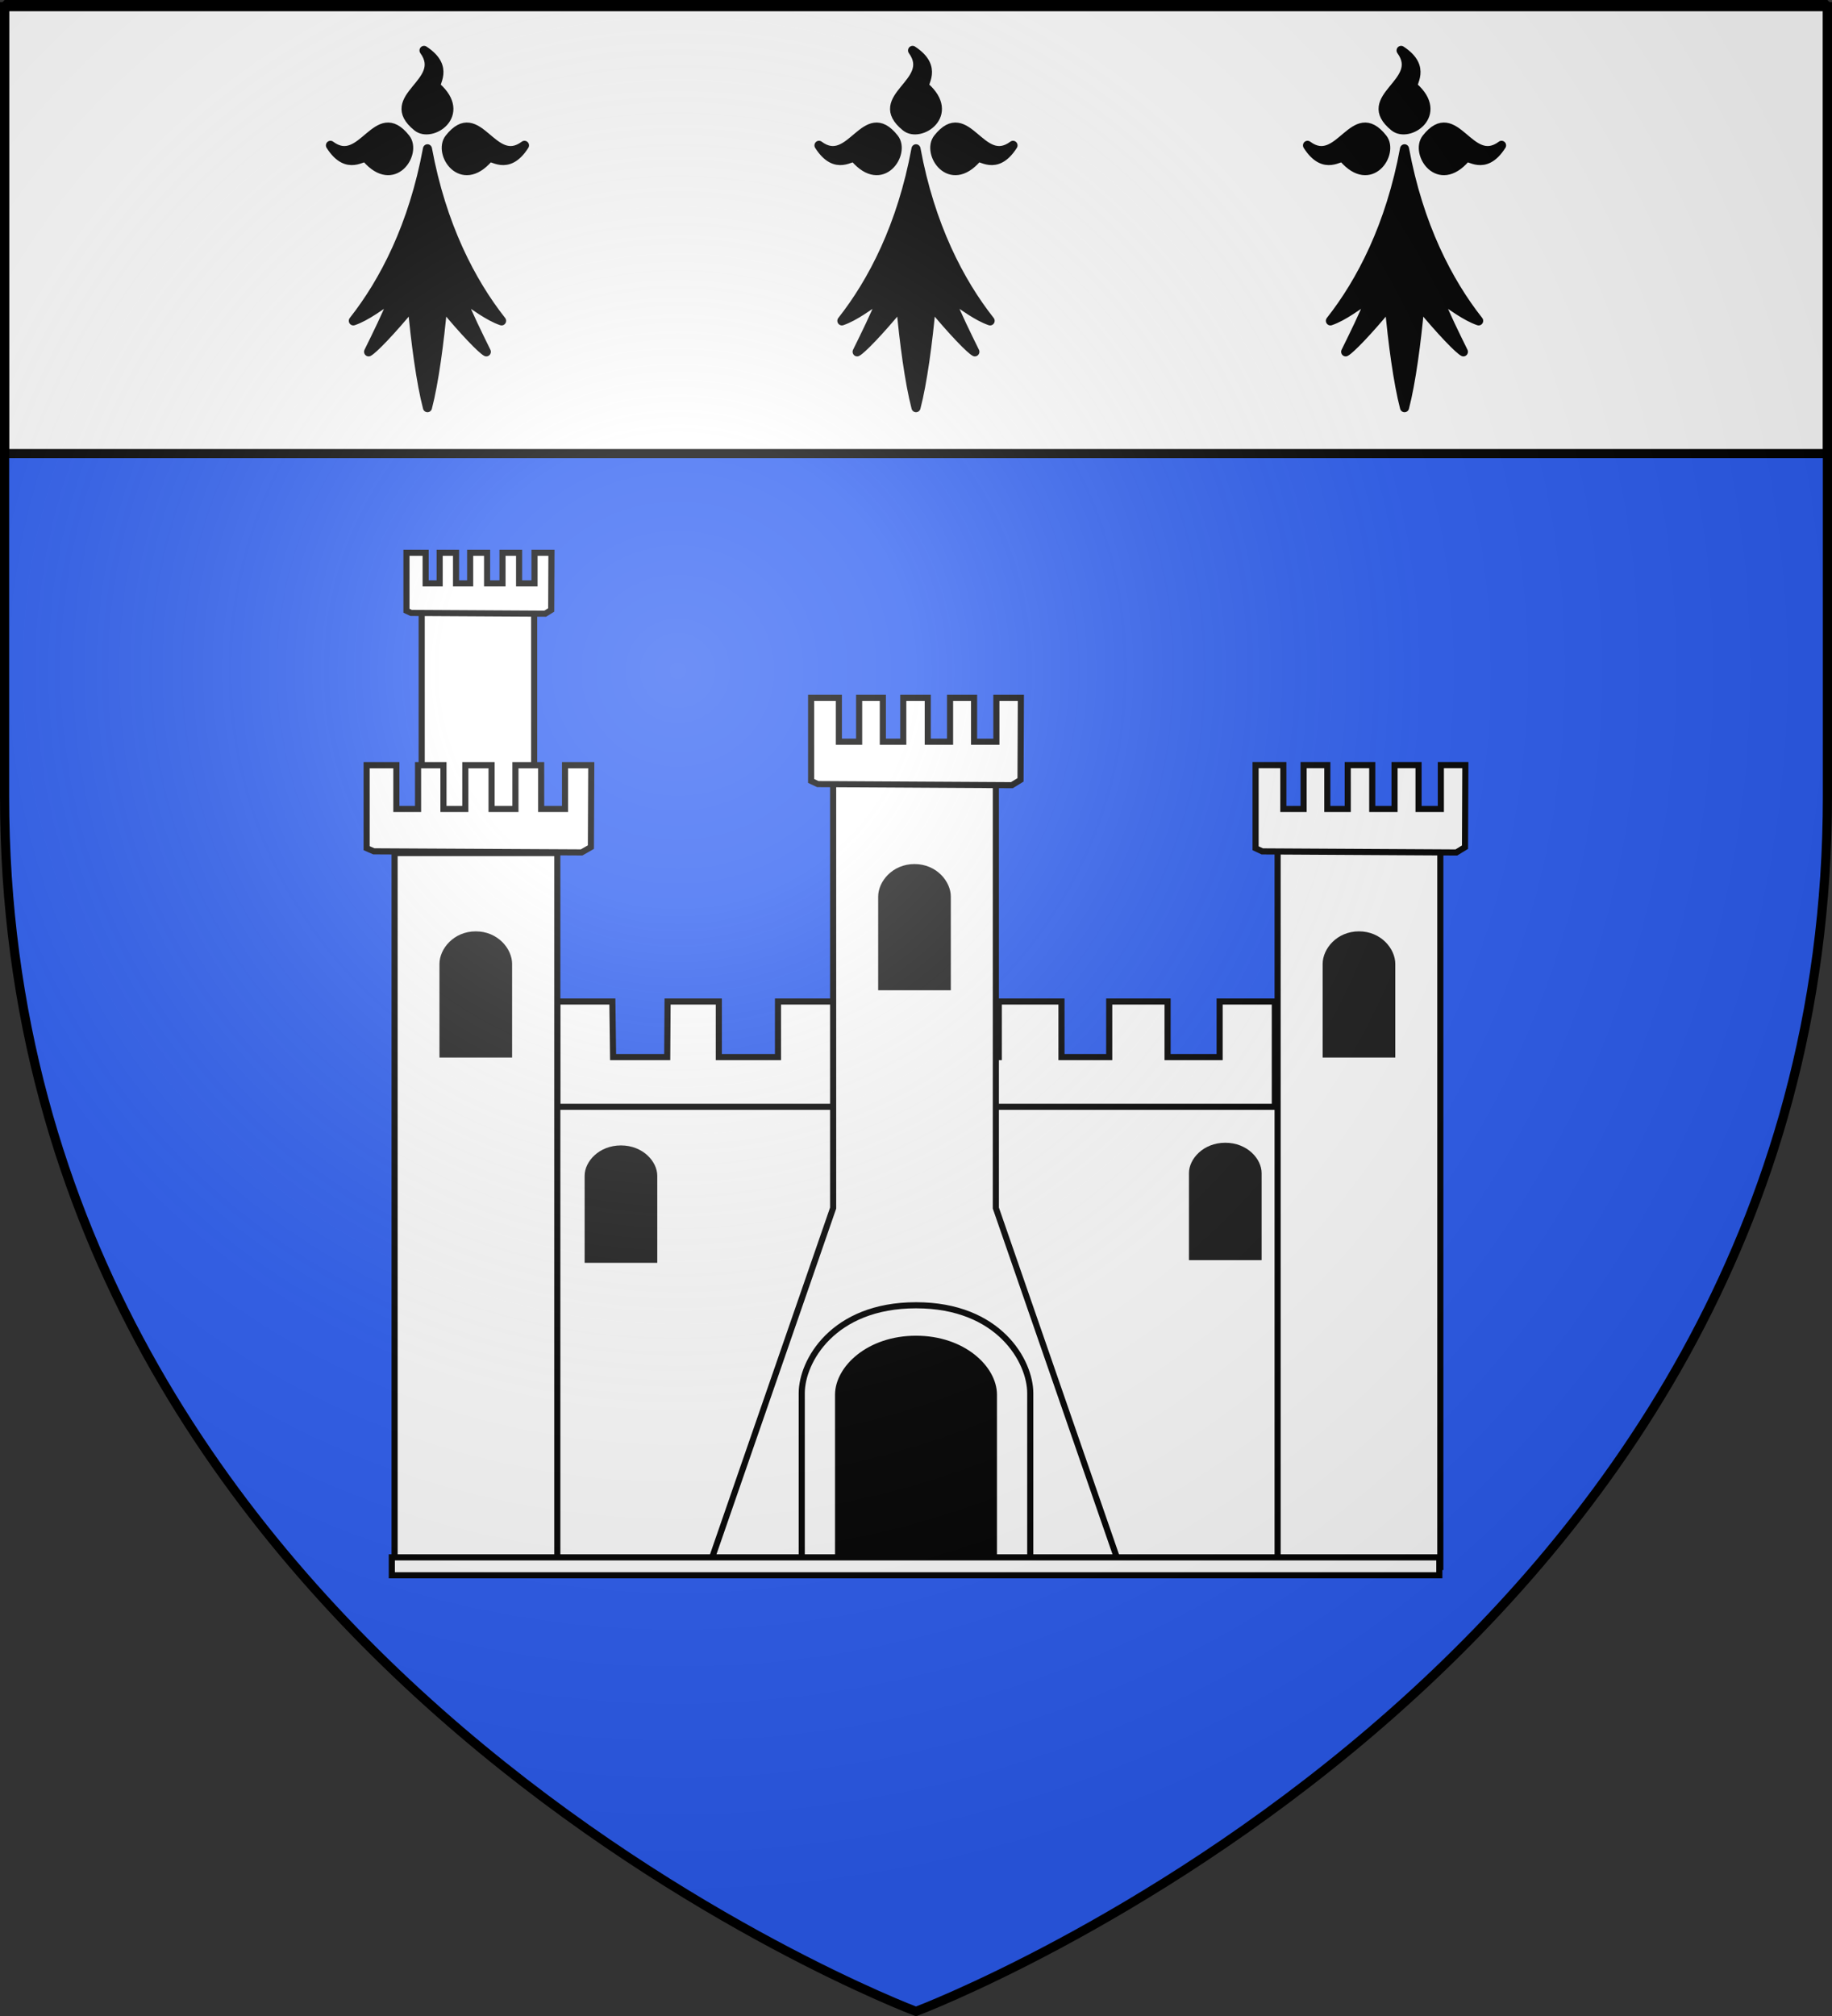 <svg xmlns="http://www.w3.org/2000/svg" xmlns:xlink="http://www.w3.org/1999/xlink" width="600" height="660" version="1.0"><rect width="100%" height="100%" fill="#333333" stroke="none"/><defs><g id="c"><path id="b" d="M0 0v1h.5z" transform="rotate(18 3.157 -.5)"/><use xlink:href="#b" width="810" height="540" transform="scale(-1 1)"/></g><g id="d"><use xlink:href="#c" width="810" height="540" transform="rotate(72)"/><use xlink:href="#c" width="810" height="540" transform="rotate(144)"/></g><g id="f"><path id="e" d="M0 0v1h.5z" transform="rotate(18 3.157 -.5)"/><use xlink:href="#e" width="810" height="540" transform="scale(-1 1)"/></g><g id="g"><use xlink:href="#f" width="810" height="540" transform="rotate(72)"/><use xlink:href="#f" width="810" height="540" transform="rotate(144)"/></g><g id="i"><path id="h" d="M0 0v1h.5z" transform="rotate(18 3.157 -.5)"/><use xlink:href="#h" width="810" height="540" transform="scale(-1 1)"/></g><g id="j"><use xlink:href="#i" width="810" height="540" transform="rotate(72)"/><use xlink:href="#i" width="810" height="540" transform="rotate(144)"/></g><g id="l"><path id="k" d="M0 0v1h.5z" transform="rotate(18 3.157 -.5)"/><use xlink:href="#k" width="810" height="540" transform="scale(-1 1)"/></g><g id="m"><use xlink:href="#l" width="810" height="540" transform="rotate(72)"/><use xlink:href="#l" width="810" height="540" transform="rotate(144)"/></g><g id="o"><path id="n" d="M0 0v1h.5z" transform="rotate(18 3.157 -.5)"/><use xlink:href="#n" width="810" height="540" transform="scale(-1 1)"/></g><g id="p"><use xlink:href="#o" width="810" height="540" transform="rotate(72)"/><use xlink:href="#o" width="810" height="540" transform="rotate(144)"/></g><g id="r"><path id="q" d="M0 0v1h.5z" transform="rotate(18 3.157 -.5)"/><use xlink:href="#q" width="810" height="540" transform="scale(-1 1)"/></g><g id="s"><use xlink:href="#r" width="810" height="540" transform="rotate(72)"/><use xlink:href="#r" width="810" height="540" transform="rotate(144)"/></g><g id="v"><path id="u" d="M0 0v1h.5z" transform="rotate(18 3.157 -.5)"/><use xlink:href="#u" width="810" height="540" transform="scale(-1 1)"/></g><g id="w"><use xlink:href="#v" width="810" height="540" transform="rotate(72)"/><use xlink:href="#v" width="810" height="540" transform="rotate(144)"/></g><g id="y"><path id="x" d="M0 0v1h.5z" transform="rotate(18 3.157 -.5)"/><use xlink:href="#x" width="810" height="540" transform="scale(-1 1)"/></g><g id="z"><use xlink:href="#y" width="810" height="540" transform="rotate(72)"/><use xlink:href="#y" width="810" height="540" transform="rotate(144)"/></g><radialGradient xlink:href="#a" id="B" cx="221.445" cy="226.331" r="300" fx="221.445" fy="226.331" gradientTransform="matrix(1.353 0 0 1.349 -77.63 -85.747)" gradientUnits="userSpaceOnUse"/><linearGradient id="a"><stop offset="0" style="stop-color:white;stop-opacity:.314"/><stop offset=".19" style="stop-color:white;stop-opacity:.251"/><stop offset=".6" style="stop-color:#6b6b6b;stop-opacity:.125"/><stop offset="1" style="stop-color:black;stop-opacity:.125"/></linearGradient></defs><g style="display:inline"><path d="M300 658.5s298.5-112.32 298.5-397.772V2.176H1.5v258.552C1.5 546.18 300 658.5 300 658.5" style="fill:#2b5df2;fill-opacity:1;fill-rule:evenodd;stroke:none;stroke-width:1px;stroke-linecap:butt;stroke-linejoin:miter;stroke-opacity:1"/><path d="M1.494 1.494h597.011v147.011H1.494z" style="opacity:1;fill:#fff;fill-opacity:1;fill-rule:nonzero;stroke:#000;stroke-width:2.989;stroke-linecap:round;stroke-linejoin:bevel;stroke-miterlimit:4;stroke-dasharray:none;stroke-dashoffset:0;stroke-opacity:1"/><path d="M138.107 199.566h36.833v84.54h-36.833z" style="fill:#fff;fill-opacity:1;stroke:#000;stroke-width:2;stroke-miterlimit:4;stroke-dasharray:none;stroke-opacity:1"/><path d="M167.294 180.964h-2.719v10.016h-5.047v-10.016h-5.546v10.016h-4.623v-10.016h-5.367v10.016h-4.588v-10.016h-6.282v18.98l1.52.72 43.925.248 1.958-1.212.08-18.736h-5.546v10.016h-5.048v-10.016zM418.702 514.329V357.863H181.298v156.466z" style="fill:#fff;fill-opacity:1;stroke:#000;stroke-width:2;stroke-miterlimit:4;stroke-dasharray:none;stroke-opacity:1"/><path d="M291.889 327.886v18.181h-17.557v-18.18H254.8v18.18h-19.377v-18.18H218.64l-.118 18.18h-17.728l-.235-18.18h-18.08v34.452h235.042v-34.453h-18.08v18.181h-17.044v-18.18H363.28v18.18h-15.636v-18.18H327.12v18.18h-16.323v-18.18zM418.431 277.154h53.291v235.847h-53.291z" style="fill:#fff;fill-opacity:1;stroke:#000;stroke-width:2;stroke-miterlimit:4;stroke-dasharray:none;stroke-opacity:1"/><path d="M433.182 346.218v-30.652c0-4.969 4.687-10.659 11.895-10.659s11.894 5.69 11.894 10.659v30.652z" style="display:inline;overflow:visible;visibility:visible;fill:#1a1a1a;fill-opacity:1;fill-rule:nonzero;stroke:none;stroke-width:2;stroke-linecap:butt;stroke-linejoin:miter;stroke-miterlimit:4;stroke-dasharray:none;stroke-dashoffset:0;stroke-opacity:1;marker:none;marker-start:none;marker-mid:none;marker-end:none"/><path d="M460.66 250.491h-3.934v14.356h-7.302v-14.356H441.4v14.356h-6.688v-14.356h-7.766v14.356h-6.638v-14.356h-9.09v27.204l2.2 1.033 63.552.356 2.833-1.737.114-26.856h-8.023v14.356h-7.303v-14.356zM129.234 279.278h53.291v235.847h-53.291z" style="fill:#fff;fill-opacity:1;stroke:#000;stroke-width:2;stroke-miterlimit:4;stroke-dasharray:none;stroke-opacity:1"/><path d="M143.93 346.218v-30.652c0-4.969 4.688-10.659 11.895-10.659 7.208 0 11.894 5.69 11.894 10.659v30.652z" style="display:inline;overflow:visible;visibility:visible;fill:#1a1a1a;fill-opacity:1;fill-rule:nonzero;stroke:none;stroke-width:2;stroke-linecap:butt;stroke-linejoin:miter;stroke-miterlimit:4;stroke-dasharray:none;stroke-dashoffset:0;stroke-opacity:1;marker:none;marker-start:none;marker-mid:none;marker-end:none"/><path d="M173.024 250.512h-4.212v14.335h-7.82v-14.335H152.4v14.335h-7.163v-14.335h-8.317v14.335h-7.108v-14.335h-9.734v27.165l2.355 1.031 68.058.356 3.034-1.734.122-26.818h-8.591v14.335h-7.821v-14.335z" style="fill:#fff;fill-opacity:1;stroke:#000;stroke-width:2;stroke-miterlimit:4;stroke-dasharray:none;stroke-opacity:1"/><path d="M191.474 413.426v-28.52c0-4.623 4.687-9.917 11.894-9.917 7.208 0 11.894 5.294 11.894 9.917v28.52z" style="display:inline;overflow:visible;visibility:visible;fill:#1a1a1a;fill-opacity:1;fill-rule:nonzero;stroke:none;stroke-width:2;stroke-linecap:butt;stroke-linejoin:miter;stroke-miterlimit:4;stroke-dasharray:none;stroke-dashoffset:0;stroke-opacity:1;marker:none;marker-start:none;marker-mid:none;marker-end:none"/><path d="M389.402 412.552v-28.52c0-4.623 4.687-9.917 11.895-9.917s11.894 5.294 11.894 9.917v28.52z" style="display:inline;overflow:visible;visibility:visible;fill:#1a1a1a;fill-opacity:1;fill-rule:nonzero;stroke:none;stroke-width:2;stroke-linecap:butt;stroke-linejoin:miter;stroke-miterlimit:4;stroke-dasharray:none;stroke-dashoffset:0;stroke-opacity:1;marker:none;marker-start:none;marker-mid:none;marker-end:none"/><path d="M272.86 255.123h53.291v140.375l40 115.472h-133.29l40-115.472z" style="fill:#fff;fill-opacity:1;stroke:#000;stroke-width:2;stroke-miterlimit:4;stroke-dasharray:none;stroke-opacity:1"/><path d="M287.612 324.187v-30.652c0-4.969 4.687-10.659 11.895-10.659s11.894 5.69 11.894 10.659v30.652z" style="display:inline;overflow:visible;visibility:visible;fill:#1a1a1a;fill-opacity:1;fill-rule:nonzero;stroke:none;stroke-width:2;stroke-linecap:butt;stroke-linejoin:miter;stroke-miterlimit:4;stroke-dasharray:none;stroke-dashoffset:0;stroke-opacity:1;marker:none;marker-start:none;marker-mid:none;marker-end:none"/><path d="M315.09 228.46h-3.934v14.356h-7.302V228.46h-8.024v14.356h-6.689V228.46h-7.765v14.356h-6.638V228.46h-9.09v27.204l2.2 1.033 63.551.356 2.833-1.737.115-26.856h-8.023v14.356h-7.303V228.46zM300.014 427.321c-27.306 0-37.435 18.442-37.435 28.773v58.487h74.842v-58.487c0-10.331-10.104-28.773-37.407-28.773z" style="fill:#fff;fill-opacity:1;stroke:#000;stroke-width:2;stroke-miterlimit:4;stroke-dasharray:none;stroke-opacity:1"/><path d="M274.483 509.208v-52.622c0-8.53 10.055-18.298 25.518-18.298s25.516 9.768 25.516 18.298v52.622" style="fill:#000;fill-opacity:1;stroke:#000;stroke-width:2;stroke-miterlimit:4;stroke-dasharray:none;stroke-opacity:1"/><path d="M128.326 509.851h343.068v5.862H128.326z" style="fill:#fff;fill-opacity:1;stroke:#000;stroke-width:2;stroke-miterlimit:4;stroke-dasharray:none;stroke-opacity:1"/><g style="stroke:#000;stroke-width:8.337;stroke-linecap:round;stroke-linejoin:round" transform="matrix(.357 0 0 .362 300 48.738)"><path d="M0 0c-13 69.5-40 120.5-68 155.5 12-4 25-14 37.5-22-7.5 18-15.5 34-23.5 50 4-2 20-18 40-42 3 33 8 70 14 92.5 6-22.5 11-59.5 14-92.5 20 24 36 40 40 42-8-16-16-32-23.5-50 12.5 8 25.5 18 37.5 22-28-35-55-86-68-155.5" style="stroke-width:8.337"/><path id="A" d="M56 8.35c2.3-3.7 17.2 13 33-11.5-29.4 21.7-42.2-39.76-69-6.3-10.6 13.2 11 46.4 36 17.8" style="stroke-width:8.337"/><use xlink:href="#A" width="100%" height="100%" style="stroke-width:8.337" transform="rotate(-90)"/><use xlink:href="#A" width="100%" height="100%" style="stroke-width:8.337" transform="scale(-1 1)"/></g><g style="stroke:#000;stroke-width:8.337;stroke-linecap:round;stroke-linejoin:round" transform="matrix(.357 0 0 .362 460 48.738)"><path d="M0 0c-13 69.5-40 120.5-68 155.5 12-4 25-14 37.5-22-7.5 18-15.5 34-23.5 50 4-2 20-18 40-42 3 33 8 70 14 92.5 6-22.5 11-59.5 14-92.5 20 24 36 40 40 42-8-16-16-32-23.5-50 12.5 8 25.5 18 37.5 22-28-35-55-86-68-155.5M56 8.35c2.3-3.7 17.2 13 33-11.5-29.4 21.7-42.2-39.76-69-6.3-10.6 13.2 11 46.4 36 17.8" style="stroke-width:8.337"/><use xlink:href="#A" width="100%" height="100%" style="stroke-width:8.337" transform="rotate(-90)"/><use xlink:href="#A" width="100%" height="100%" style="stroke-width:8.337" transform="scale(-1 1)"/></g><g style="stroke:#000;stroke-width:8.337;stroke-linecap:round;stroke-linejoin:round" transform="matrix(.357 0 0 .362 140 48.738)"><path d="M0 0c-13 69.5-40 120.5-68 155.5 12-4 25-14 37.5-22-7.5 18-15.5 34-23.5 50 4-2 20-18 40-42 3 33 8 70 14 92.5 6-22.5 11-59.5 14-92.5 20 24 36 40 40 42-8-16-16-32-23.5-50 12.5 8 25.5 18 37.5 22-28-35-55-86-68-155.5M56 8.35c2.3-3.7 17.2 13 33-11.5-29.4 21.7-42.2-39.76-69-6.3-10.6 13.2 11 46.4 36 17.8" style="stroke-width:8.337"/><use xlink:href="#A" width="100%" height="100%" style="stroke-width:8.337" transform="rotate(-90)"/><use xlink:href="#A" width="100%" height="100%" style="stroke-width:8.337" transform="scale(-1 1)"/></g></g><g style="display:inline"><path d="M300 658.5s298.5-112.32 298.5-397.772V2.176H1.5v258.552C1.5 546.18 300 658.5 300 658.5" style="opacity:1;fill:url(#B);fill-opacity:1;fill-rule:evenodd;stroke:none;stroke-width:1px;stroke-linecap:butt;stroke-linejoin:miter;stroke-opacity:1"/></g><g style="display:inline"><path d="M300 658.5S1.5 546.18 1.5 260.728V2.176h597v258.552C598.5 546.18 300 658.5 300 658.5z" style="opacity:1;fill:none;fill-opacity:1;fill-rule:evenodd;stroke:#000;stroke-width:3;stroke-linecap:butt;stroke-linejoin:miter;stroke-miterlimit:4;stroke-dasharray:none;stroke-opacity:1"/></g></svg>